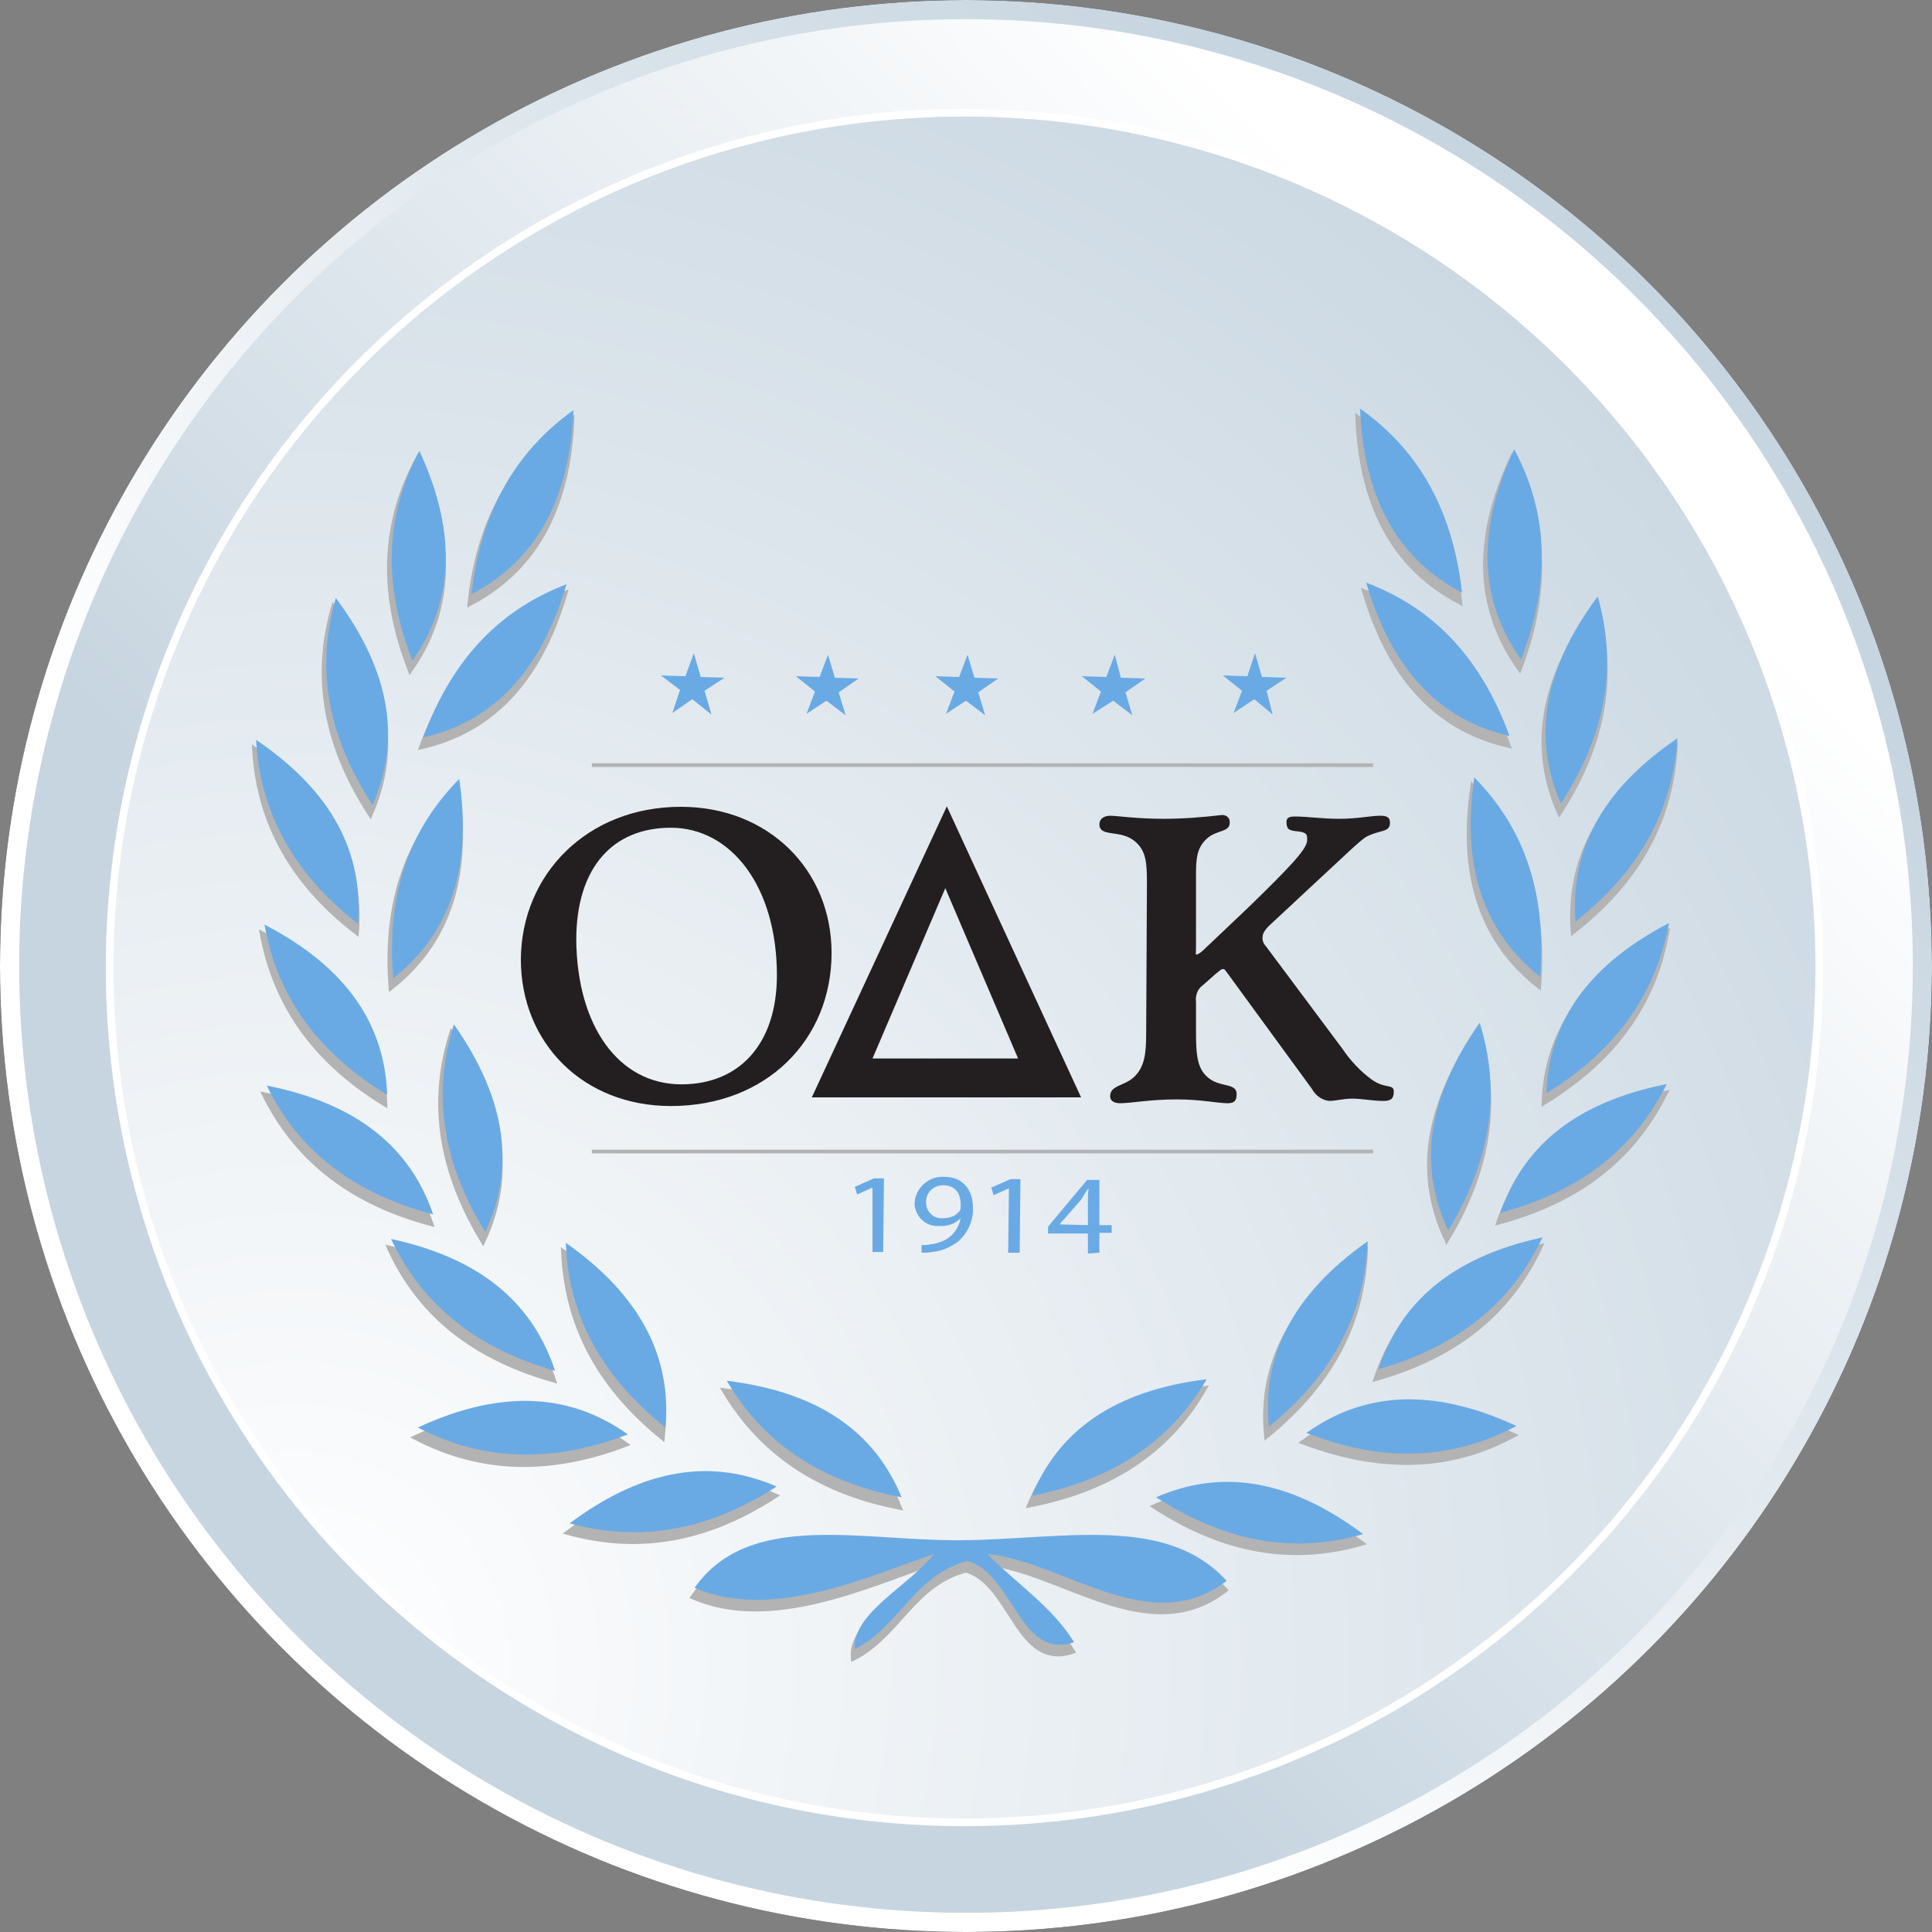 <svg xmlns="http://www.w3.org/2000/svg" xmlns:xlink="http://www.w3.org/1999/xlink" height="252" viewBox="0 0 252 252" width="252"><rect x="0" y="0" width="252" height="252" fill="#808080" stroke="none"/><linearGradient id="a" gradientUnits="userSpaceOnUse" x1="202.129" x2="84.119" y1="50.529" y2="167.519"><stop offset="0" stop-color="#c7d5e0"></stop><stop offset="1" stop-color="#fff"></stop></linearGradient><linearGradient id="b"><stop offset="0" stop-color="#fff"></stop><stop offset="1" stop-color="#c7d5e0"></stop></linearGradient><linearGradient id="c" gradientUnits="userSpaceOnUse" x1="200.611" x2="84.951" xlink:href="#b" y1="52.041" y2="166.691"></linearGradient><radialGradient id="d" cx="38.5" cy="217.25" gradientUnits="userSpaceOnUse" r="260.86" xlink:href="#b"></radialGradient><circle cx="126" cy="126" r="126"></circle><circle cx="126" cy="126" fill="url(#a)" r="126"></circle><circle cx="126" cy="126" fill="url(#c)" r="123.5"></circle><circle cx="125.8" cy="126.2" fill="#fff" r="112"></circle><circle cx="125.8" cy="126.2" fill="url(#d)" r="111"></circle><path d="m121.6 203.9c-8.5 2.9-21.1 8.8-31.2 4.4 7.1-10.1 21.7-6.1 34.7-6.2 13.3-.1 26.8-3.4 34.7 5.3-10 7.7-21.4-2.6-31.2-3.5 3.8 3.8 8.4 6.8 11.3 11.5-7.2 2.4-7.9-8.9-13.9-10.6-6.9 1.8-8.9 8.6-14.7 11.5-.5-4.7 7.2-8.4 10.3-12.4z" style="fill-rule:evenodd;clip-rule:evenodd;fill:#b3b3b3;stroke:#b3b3b3;stroke-width:.63;stroke-miterlimit:10"></path><path d="m92.8 93.2-2.5-2-2.6 1.8 1-3-2.5-1.9 3.2.1 1.1-3 .9 3.1 3.1.1-2.6 1.7z" fill="#6aaae4"></path><path d="m110.3 93.3-2.5-1.9-2.6 1.7 1.1-2.9-2.5-2 3.1.1 1.1-2.9.9 3 3.1.1-2.6 1.8z" fill="#6aaae4"></path><path d="m128.5 93.3-2.5-1.9-2.6 1.7 1.1-2.9-2.5-2 3.1.1 1.1-2.9.9 3 3.1.1-2.6 1.8z" fill="#6aaae4"></path><path d="m147.7 93.3-2.5-1.9-2.7 1.7 1.1-2.9-2.5-2 3.2.1 1.1-2.9.8 3 3.2.1-2.6 1.8z" fill="#6aaae4"></path><path d="m166 93.2-2.4-2-2.7 1.8 1.1-2.9-2.5-2 3.2.1 1-3 .9 3.1 3.2.1-2.6 1.7z" fill="#6aaae4"></path><path d="m113.8 154.9-2 .9-.3-1 2.5-1.1h1.3l-.1 9.6h-1.4z" fill="#6aaae4"></path><path d="m120.2 162.4c.4 0 .8 0 1.2-.1.9-.1 1.7-.4 2.4-.9.8-.6 1.3-1.5 1.5-2.5-.7.7-1.7 1.1-2.7 1-1.6.2-3.1-1-3.3-2.7 0-.1 0-.2 0-.3.1-2 1.9-3.5 3.8-3.4h.1c2.3 0 3.7 1.6 3.7 4 .1 1.7-.7 3.4-2 4.5-1 .7-2.1 1.2-3.3 1.3-.5.1-.9.1-1.4.1zm2.8-7.8c-1.2 0-2.2.9-2.2 2.1v.2c0 1.1.9 2 2 2h.2c.9 0 1.7-.3 2.2-1 .1-.1.1-.3.1-.5.1-1.6-.6-2.8-2.3-2.8z" fill="#6aaae4"></path><path d="m131.6 155-2 .9-.3-1 2.5-1.1h1.3l-.1 9.6h-1.5z" fill="#6aaae4"></path><path d="m141.9 163.5v-2.6h-5.2v-.9l5.1-6.1h1.6v5.9h1.6v1h-1.6v2.6zm0-3.7v-3.2c0-.5 0-1 .1-1.5h-.1c-.4.5-.6 1-.9 1.4l-2.8 3.2z" fill="#6aaae4"></path><path d="m77.2 99.8h101.9" fill="none" stroke="#b3b3b3" stroke-miterlimit="10" stroke-width=".48"></path><path d="m77.2 150.2h101.9" fill="none" stroke="#b3b3b3" stroke-miterlimit="10" stroke-width=".48"></path><g clip-rule="evenodd" fill-rule="evenodd"><path d="m74.6 54.7c-.5 12.3-5.4 19.9-13.3 24 1.2-11.5 6.1-18.9 13.3-24z" fill="#b3b3b3" stroke="#b3b3b3" stroke-miterlimit="10" stroke-width=".63"></path><path d="m54.4 60c5.2 11.2 4.2 20.1-.9 27.4-4.2-10.8-3.2-19.7.9-27.4z" fill="#b3b3b3" stroke="#b3b3b3" stroke-miterlimit="10" stroke-width=".63"></path><path d="m73.7 77.4c-3.5 11.9-10 18-18.7 20 4-10.9 10.6-16.9 18.7-20z" fill="#b3b3b3" stroke="#b3b3b3" stroke-miterlimit="10" stroke-width=".63"></path><path d="m43.5 79.2c7.4 9.9 8.4 18.8 4.8 27-6.3-9.7-7.2-18.6-4.8-27z" fill="#b3b3b3" stroke="#b3b3b3" stroke-miterlimit="10" stroke-width=".63"></path><path d="m59.6 102.8c1.8 12.2-1.6 20.5-8.6 26-.9-11.6 2.5-19.8 8.6-26z" fill="#b3b3b3" stroke="#b3b3b3" stroke-miterlimit="10" stroke-width=".63"></path><path d="m33.2 97.7c10.2 6.9 14 15 13.3 23.9-9.1-7-12.8-15.2-13.3-23.9z" fill="#b3b3b3" stroke="#b3b3b3" stroke-miterlimit="10" stroke-width=".63"></path><path d="m58.9 134.8c7.1 10.1 7.9 19 4.1 27.1-6-9.9-6.7-18.8-4.1-27.1z" fill="#b3b3b3" stroke="#b3b3b3" stroke-miterlimit="10" stroke-width=".63"></path><path d="m34.2 121.8c10.9 5.7 15.7 13.3 16 22.2-9.8-6-14.4-13.6-16-22.2z" fill="#b3b3b3" stroke="#b3b3b3" stroke-miterlimit="10" stroke-width=".63"></path><path d="m34.5 142.8c12.1 2.4 18.8 8.3 21.7 16.8-11.2-3-17.8-9-21.7-16.8z" fill="#b3b3b3" stroke="#b3b3b3" stroke-miterlimit="10" stroke-width=".63"></path><path d="m50.8 162.8c12.1 2.6 18.6 8.7 21.4 17.2-11.3-3.2-17.8-9.3-21.4-17.2z" fill="#b3b3b3" stroke="#b3b3b3" stroke-miterlimit="10" stroke-width=".63"></path><path d="m73.5 163.3c10.1 7.1 13.8 15.3 12.9 24.2-9-7.3-12.5-15.5-12.9-24.2z" fill="#b3b3b3" stroke="#b3b3b3" stroke-miterlimit="10" stroke-width=".63"></path><path d="m54.2 187.5c11.2-5.2 20.1-4.3 27.4.9-10.8 4.1-19.7 3.1-27.4-.9z" fill="#b3b3b3" stroke="#b3b3b3" stroke-miterlimit="10" stroke-width=".63"></path><path d="m74.1 199.9c9.9-7.4 18.8-8.4 27-4.8-9.7 6.3-18.6 7.1-27 4.8z" fill="#b3b3b3" stroke="#b3b3b3" stroke-miterlimit="10" stroke-width=".63"></path><path d="m94.5 181.4c12.3 1.5 19.4 6.9 22.8 15.2-11.3-2.2-18.4-7.8-22.8-15.2z" fill="#b3b3b3" stroke="#b3b3b3" stroke-miterlimit="10" stroke-width=".63"></path><path d="m177.1 54.5c.5 12.3 5.4 19.9 13.3 24-1.3-11.5-6.2-18.9-13.3-24z" fill="#b3b3b3" stroke="#b3b3b3" stroke-miterlimit="10" stroke-width=".63"></path><path d="m197.2 59.8c-5.2 11.2-4.2 20.1 1 27.4 4.1-10.8 3.1-19.7-1-27.4z" fill="#b3b3b3" stroke="#b3b3b3" stroke-miterlimit="10" stroke-width=".63"></path><path d="m178 77.2c3.5 11.9 10 18 18.7 20-4-10.9-10.6-16.9-18.7-20z" fill="#b3b3b3" stroke="#b3b3b3" stroke-miterlimit="10" stroke-width=".63"></path><path d="m208.2 79c-7.4 9.9-8.4 18.8-4.8 27 6.3-9.7 7.1-18.6 4.8-27z" fill="#b3b3b3" stroke="#b3b3b3" stroke-miterlimit="10" stroke-width=".63"></path><path d="m192.1 102.6c-1.8 12.2 1.6 20.5 8.6 26 .9-11.6-2.6-19.8-8.6-26z" fill="#b3b3b3" stroke="#b3b3b3" stroke-miterlimit="10" stroke-width=".63"></path><path d="m218.5 97.5c-10.2 6.9-14 15-13.3 24 9.1-7.1 12.8-15.3 13.3-24z" fill="#b3b3b3" stroke="#b3b3b3" stroke-miterlimit="10" stroke-width=".63"></path><path d="m192.8 134.6c-7.1 10.1-7.9 19-4.1 27.1 6-9.9 6.6-18.8 4.1-27.1z" fill="#b3b3b3" stroke="#b3b3b3" stroke-miterlimit="10" stroke-width=".63"></path><path d="m217.4 121.6c-11 5.7-15.7 13.3-16 22.2 9.8-6 14.5-13.6 16-22.2z" fill="#b3b3b3" stroke="#b3b3b3" stroke-miterlimit="10" stroke-width=".63"></path><path d="m217.2 142.6c-12.1 2.4-18.8 8.3-21.7 16.8 11.2-3 17.8-9 21.7-16.8z" fill="#b3b3b3" stroke="#b3b3b3" stroke-miterlimit="10" stroke-width=".63"></path><path d="m200.9 162.6c-12.1 2.6-18.6 8.7-21.4 17.2 11.3-3.2 17.7-9.3 21.4-17.2z" fill="#b3b3b3" stroke="#b3b3b3" stroke-miterlimit="10" stroke-width=".63"></path><path d="m178.1 163.1c-10.1 7.1-13.8 15.3-12.9 24.2 9-7.3 12.6-15.5 12.9-24.2z" fill="#b3b3b3" stroke="#b3b3b3" stroke-miterlimit="10" stroke-width=".63"></path><path d="m197.4 187.2c-11.2-5.2-20.1-4.3-27.4.9 10.9 4.1 19.8 3.2 27.4-.9z" fill="#b3b3b3" stroke="#b3b3b3" stroke-miterlimit="10" stroke-width=".63"></path><path d="m177.6 201.3c-9.9-7.4-18.8-8.4-27-4.8 9.7 6.3 18.6 7.2 27 4.8z" fill="#b3b3b3" stroke="#b3b3b3" stroke-miterlimit="10" stroke-width=".63"></path><path d="m157.1 181.1c-12.3 1.5-19.4 6.9-22.8 15.2 11.4-2.2 18.5-7.7 22.8-15.2z" fill="#b3b3b3" stroke="#b3b3b3" stroke-miterlimit="10" stroke-width=".63"></path><path d="m121.8 202.7c-8.5 2.9-21.1 8.8-31.2 4.4 7.1-10.1 21.7-6.1 34.7-6.2 13.3-.1 26.8-3.4 34.7 5.3-10 7.7-21.4-2.6-31.2-3.5 3.7 3.8 8.4 6.8 11.3 11.5-7.1 2.4-7.9-8.9-13.9-10.6-6.9 1.8-8.9 8.6-14.7 11.5-.4-4.7 7.3-8.4 10.3-12.4z" fill="#6aaae4"></path><path d="m74.8 53.5c-.5 12.3-5.4 19.9-13.3 24 1.3-11.5 6.3-19 13.3-24z" fill="#6aaae4"></path><path d="m54.7 58.8c5.2 11.2 4.2 20.1-.9 27.4-4.2-10.8-3.2-19.7.9-27.4z" fill="#6aaae4"></path><path d="m73.9 76.2c-3.5 11.9-10 18-18.7 20 4-10.9 10.6-16.9 18.7-20z" fill="#6aaae4"></path><path d="m43.8 78c7.4 9.9 8.4 18.8 4.8 27-6.4-9.8-7.2-18.6-4.8-27z" fill="#6aaae4"></path><path d="m59.9 101.6c1.8 12.2-1.6 20.5-8.6 26-1-11.6 2.5-19.8 8.6-26z" fill="#6aaae4"></path><path d="m33.4 96.5c10.2 6.9 14 15 13.3 24-9.1-7.1-12.8-15.3-13.3-24z" fill="#6aaae4"></path><path d="m59.2 133.6c7.1 10.1 7.9 19 4.1 27.1-6.1-9.9-6.7-18.8-4.1-27.1z" fill="#6aaae4"></path><path d="m34.5 120.6c11 5.7 15.7 13.3 16 22.2-9.9-6-14.5-13.7-16-22.2z" fill="#6aaae4"></path><path d="m34.8 141.6c12.1 2.4 18.8 8.3 21.7 16.8-11.3-3-17.9-9-21.7-16.8z" fill="#6aaae4"></path><path d="m51 161.6c12.1 2.6 18.6 8.7 21.4 17.2-11.2-3.2-17.6-9.3-21.4-17.2z" fill="#6aaae4"></path><path d="m73.8 162.1c10.1 7.1 13.8 15.3 13 24.1-9-7.2-12.7-15.4-13-24.1z" fill="#6aaae4"></path><path d="m54.5 186.2c11.2-5.2 20.1-4.3 27.4.9-10.8 4.1-19.7 3.1-27.4-.9z" fill="#6aaae4"></path><path d="m74.3 198.7c9.9-7.4 18.8-8.4 27-4.8-9.7 6.2-18.5 7.1-27 4.8z" fill="#6aaae4"></path><path d="m94.8 180.1c12.3 1.5 19.4 6.9 22.8 15.2-11.4-2.2-18.4-7.7-22.8-15.2z" fill="#6aaae4"></path><path d="m177.4 53.3c.5 12.3 5.4 19.9 13.3 24-1.3-11.5-6.2-19-13.3-24z" fill="#6aaae4"></path><path d="m197.5 58.6c-5.2 11.2-4.3 20.1.9 27.4 4.2-10.8 3.2-19.8-.9-27.4z" fill="#6aaae4"></path><path d="m178.2 76c3.5 11.9 10 18 18.7 20-4-10.9-10.5-16.9-18.7-20z" fill="#6aaae4"></path><path d="m208.4 77.8c-7.4 9.9-8.4 18.8-4.8 27 6.3-9.7 7.2-18.6 4.8-27z" fill="#6aaae4"></path><path d="m192.3 101.4c-1.8 12.2 1.6 20.5 8.6 26 .9-11.6-2.5-19.8-8.6-26z" fill="#6aaae4"></path><path d="m218.8 96.3c-10.2 6.9-14 15-13.3 23.9 9-7.1 12.7-15.2 13.3-23.9z" fill="#6aaae4"></path><path d="m193 133.4c-7.1 10.1-7.9 19-4.1 27.1 6-9.9 6.7-18.8 4.1-27.1z" fill="#6aaae4"></path><path d="m217.7 120.4c-11 5.7-15.7 13.3-16 22.2 9.8-6 14.4-13.7 16-22.2z" fill="#6aaae4"></path><path d="m217.4 141.4c-12.1 2.4-18.8 8.3-21.7 16.8 11.2-3 17.8-9 21.7-16.8z" fill="#6aaae4"></path><path d="m201.2 161.4c-12.1 2.6-18.6 8.7-21.4 17.2 11.2-3.2 17.7-9.4 21.4-17.2z" fill="#6aaae4"></path><path d="m178.4 161.9c-10.1 7.1-13.8 15.3-12.9 24.2 9-7.3 12.5-15.5 12.9-24.2z" fill="#6aaae4"></path><path d="m197.8 186c-11.2-5.2-20.1-4.3-27.4.9 10.7 4.2 19.6 3.2 27.4-.9z" fill="#6aaae4"></path><path d="m177.8 200.1c-9.9-7.4-18.8-8.4-27-4.8 9.8 6.3 18.6 7.2 27 4.8z" fill="#6aaae4"></path><path d="m157.4 179.9c-12.3 1.5-19.4 6.9-22.8 15.2 11.3-2.2 18.4-7.7 22.8-15.2z" fill="#6aaae4"></path></g><path d="m123.5 105.5-17.4 37.5h34.7zm-.2 10 9.7 22.7h-19.4z" fill="#231f20" stroke="#231f20" stroke-miterlimit="10" stroke-width=".27"></path><path d="m149.6 115.2c0-2.6-.1-4.2-1.5-5.4-1.9-1.7-4.7-.5-4.7-2.3 0-.6.5-1.1 1.4-1.1s3.4.4 7 .4c2.5 0 5.1-.2 7.6-.5.5 0 1 .3 1 .9v.1c0 1.3-1.7.9-3 2.1s-1.4 2.6-1.4 4.8v9.3c0 1.1-.1 1 .1 1s.7-.4 1.1-.8l5.9-5.6c4.8-4.7 7.4-7.3 7.4-8.5 0-.7 0-.9-.8-1.1-1.2-.2-1.9 0-1.9-1.3 0-.5.3-.7 1.1-.7 1.6 0 3.5.3 5.8.3 2.4 0 4.1-.4 5.3-.4.9 0 1.3.2 1.3.9 0 1.3-1.2.9-3 1.8-.8.4-3 2.6-6.7 6l-5.8 5.4c-.8.7-1.1 1.3-1.1 1.6-.1.5.1 1 .4 1.3l10 13.4c1 1.5 2.3 2.9 3.8 4 1.8 1.3 2.9.5 2.9 1.6 0 .9-.4 1.2-1.3 1.2-1.5 0-2.9-.3-4.1-.3s-2.2.3-3 .3c-1-.1-1.8-.7-2.3-1.6l-11.1-15.2c-.3-.4-.3-.4-.5-.4s-.4.2-.9.6l-1.7 1.5c-.7.5-1 1.3-.9 2.2v3.7c0 3.2.1 5.2 1.9 6.4 1.5 1 3.4.5 3.4 1.9 0 .9-.3 1.2-1.2 1.2-1.2 0-3.5-.5-6.6-.5-3.5 0-6 .5-7.4.5-.9 0-1.3-.4-1.3-.9 0-1.5 1.9-1.3 3.2-2.6s1.5-3 1.5-5.6z" fill="#231f20"></path><path d="m88.8 105.4c11.4 0 19.5 8.2 19.5 18.9 0 11.2-8.4 19.8-20.8 19.8-11.3 0-19.4-8.1-19.4-19 .1-11 8.6-19.7 20.7-19.7zm.1 36.2c7.5 0 12.6-5.2 12.6-14.4 0-11.6-6-19.4-14-19.4-7.6 0-12.5 5.2-12.5 14.8.1 11.2 5.5 19 13.9 19z" fill="#231f20" stroke="#231f20" stroke-miterlimit="10" stroke-width=".33"></path></svg>